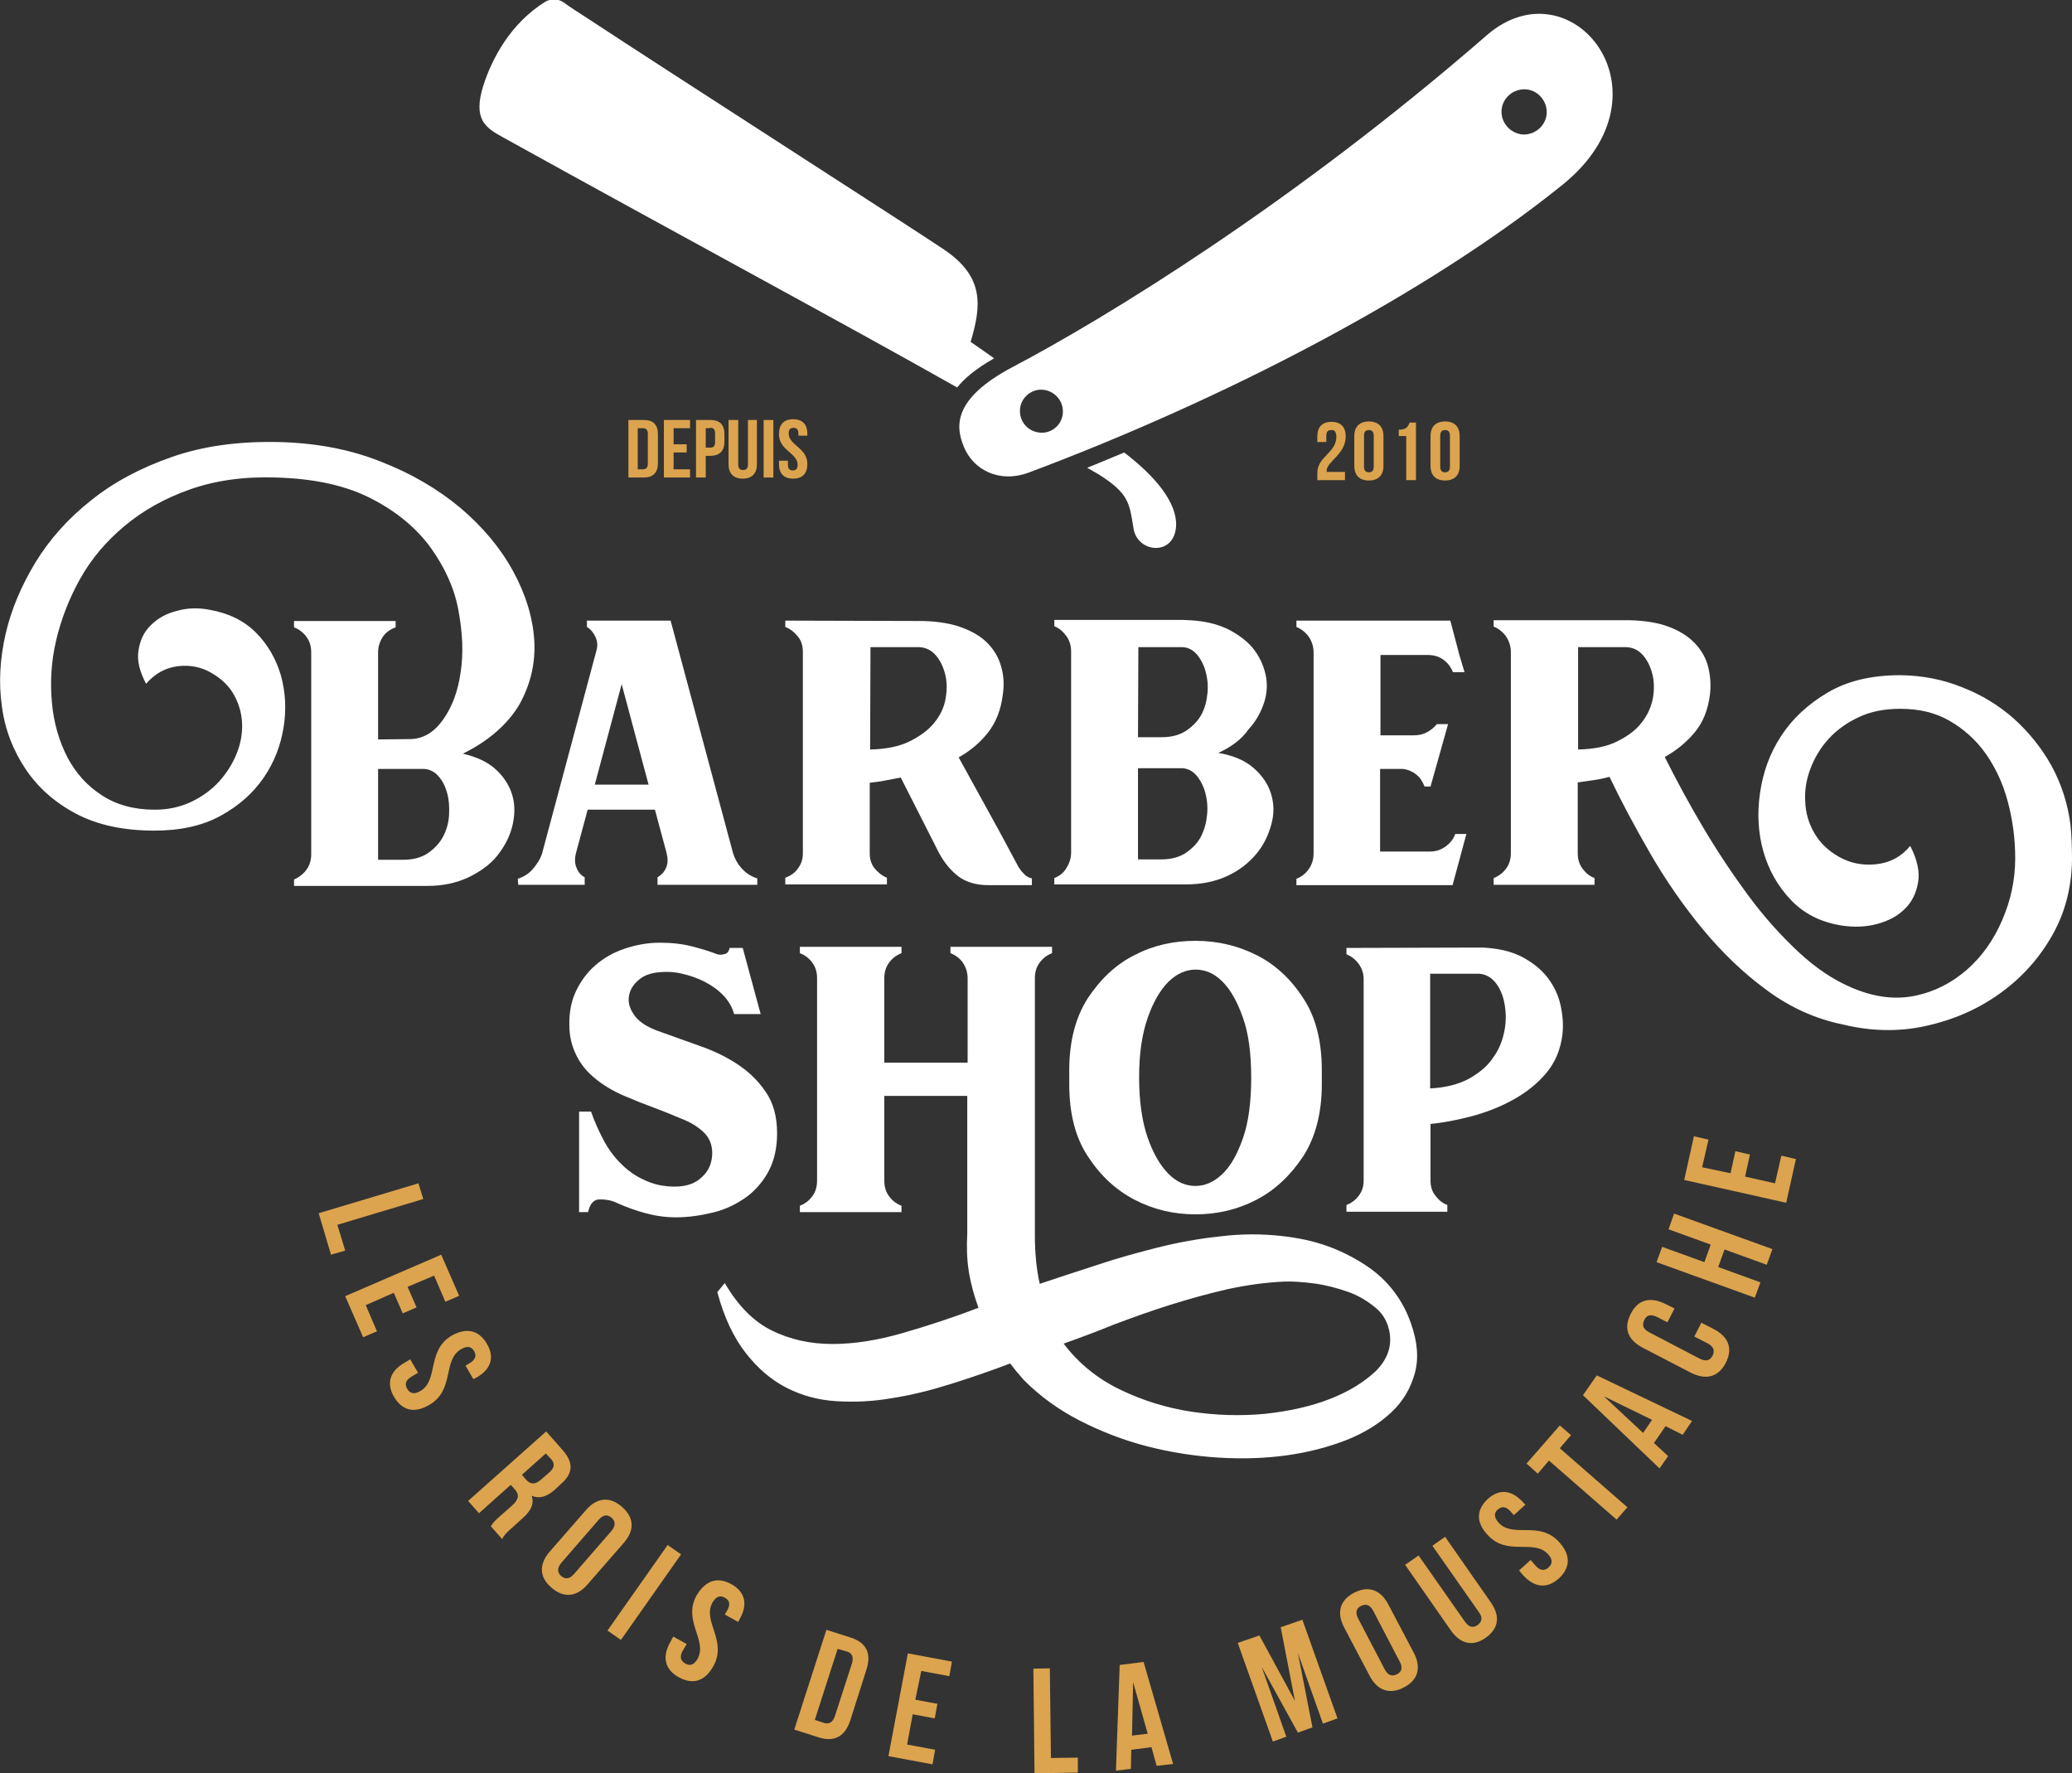 <?xml version="1.0" encoding="utf-8"?>
<!-- Generator: Adobe Illustrator 27.0.0, SVG Export Plug-In . SVG Version: 6.00 Build 0)  -->
<svg version="1.1" id="Calque_2_00000013156971440793680340000009123283395062373310_"
	 xmlns="http://www.w3.org/2000/svg" xmlns:xlink="http://www.w3.org/1999/xlink" x="0px" y="0px" viewBox="0 0 554.6 474.6"
	 style="enable-background:new 0 0 554.6 474.6;" xml:space="preserve">
<rect x="0" y="0" width="554.6" height="474.6" fill="#333333" stroke="none"/>
<style type="text/css">
	.st0{fill:#FFFFFF;}
	.st1{fill:#DCA44E;}
</style>
<g id="Layer_1">
	<g>
		<path class="st0" d="M123.9,201.7c3.8,0.9,6.8,2.3,9,4.4c2.2,2.1,3.6,4.4,4.3,7c0.7,2.6,0.6,5.3-0.1,8.1s-2.1,5.4-4,7.8
			s-4.6,4.3-7.7,5.8c-3.2,1.5-6.8,2.3-11,2.3H78.7v-1.7c1.3-0.6,2.4-1.4,3.3-2.6c0.9-1.2,1.3-2.6,1.3-4.2v-54c0-1.6-0.4-3-1.3-4.2
			c-0.9-1.2-2-2-3.3-2.5v-1.7h27.2v1.7c-1.4,0.5-2.6,1.3-3.4,2.5c-0.8,1.2-1.3,2.6-1.3,4.2v23.3l8.8-0.1c3.3-0.1,6.2-1.8,8.6-5.2
			c2.4-3.4,4-7.6,4.7-12.7c0.8-5.1,0.5-10.6-0.6-16.6s-3.7-11.5-7.4-16.7c-3.8-5.2-9-9.6-15.8-13.1c-6.7-3.5-15.2-5.4-25.5-5.7
			c-8.7-0.3-16.4,0.8-23.2,3.2s-12.6,5.7-17.5,9.8s-8.9,8.8-11.9,14.2c-3,5.4-5.1,10.9-6.4,16.5s-1.6,11.1-1.1,16.6
			c0.5,5.4,1.9,10.2,4.1,14.5c2.2,4.2,5.3,7.7,9.2,10.2c3.9,2.6,8.7,3.9,14.2,3.9c3.6,0,6.8-0.7,9.8-2.1c2.9-1.4,5.4-3.2,7.4-5.4
			c2-2.2,3.6-4.7,4.7-7.4c1.1-2.7,1.6-5.4,1.5-8.1c-0.1-2.7-0.8-5.2-2.1-7.6c-1.3-2.4-3.3-4.4-6.1-6c-2.7-1.6-5.8-2.2-9-1.8
			s-6.1,1.9-8.5,4.7c-1.8-3.4-2.5-6.4-2-9.1c0.4-2.6,1.5-4.9,3.3-6.6c1.8-1.8,4.1-3.1,6.9-3.8c2.8-0.8,5.8-0.9,8.8-0.3
			c5.1,0.9,9.2,2.9,12.4,6.1s5.4,7.1,6.7,11.5c1.2,4.4,1.5,9,0.7,13.9c-0.8,4.9-2.5,9.3-5.3,13.4c-2.8,4.1-6.6,7.5-11.5,10.2
			s-10.8,4-17.8,4c-8.2,0-15.2-1.5-20.9-4.5c-5.7-3-10.2-7-13.5-11.9S1.3,195.3,0.5,189c-0.9-6.3-0.5-12.8,1-19.3
			c1.5-6.6,4.2-12.9,8-19.2c3.8-6.2,8.8-11.8,14.9-16.6c6.1-4.9,13.3-8.7,21.6-11.6s17.7-4.2,28.2-4c10.1,0.2,19.3,1.9,27.6,5.2
			c8.3,3.2,15.4,7.4,21.4,12.4c6,5.1,10.7,10.7,14.1,16.9s5.3,12.4,5.7,18.5s-1,11.9-4,17.3C135.8,193.9,130.8,198.3,123.9,201.7
			L123.9,201.7z M108,230.1c2.6,0,4.8-0.6,6.6-1.8c1.7-1.2,3.1-2.7,4-4.4s1.5-3.7,1.6-5.8c0.1-2.1,0-4-0.5-5.8
			c-0.5-1.8-1.2-3.3-2.3-4.5c-1-1.2-2.3-1.9-3.8-2h-12.4v24.3H108z"/>
		<path class="st0" d="M138.6,235.2c1.5-0.5,2.9-1.3,4-2.6s2-2.6,2.5-4.2l14.6-54.5c0.3-1.1,0.2-2.3-0.3-3.4c-0.5-1.1-1.2-2-2.3-2.7
			v-1.7h22.4l16.7,62.2c0.5,1.6,1.3,3,2.4,4.2c1.1,1.2,2.5,2.1,4.1,2.6v1.7H176v-2c1-0.6,1.8-1.4,2.3-2.6s0.5-2.4,0.1-4l-3.1-11.5
			h-18l-3.1,11.5c-0.4,1.5-0.4,2.8,0.1,4c0.4,1.1,1.1,2,2.2,2.6v2h-17.8L138.6,235.2L138.6,235.2z M173.6,210l-7.2-26.9l-7.2,26.9
			H173.6L173.6,210z"/>
		<path class="st0" d="M246,166.2h1c4.1,0.1,7.7,0.7,10.6,1.8c2.9,1.1,5.2,2.5,6.9,4.3c1.7,1.8,2.9,3.9,3.5,6.2
			c0.7,2.4,0.8,4.9,0.4,7.5c-0.5,4-1.8,7.3-3.9,10c-2.1,2.7-4.7,4.9-7.9,6.7l10.9,19.8l5.1,9.5c0.5,0.8,1,1.4,1.6,2
			c0.6,0.6,1.2,0.9,2,1.1v1.8h-11.6c-3.3,0-6-0.8-8-2.3s-3.8-3.6-5.3-6.4l-10.2-20.1c-1.4,0.3-2.8,0.5-4.2,0.8s-2.8,0.4-4.1,0.6
			v18.9c0,1.5,0.4,2.9,1.3,4s2,2,3.3,2.5v1.8h-27.2v-1.8c1.4-0.5,2.6-1.3,3.4-2.5c0.9-1.2,1.3-2.5,1.3-4v-54c0-1.5-0.4-2.9-1.3-4
			s-2-2.1-3.4-2.6v-1.7L246,166.2L246,166.2z M232.9,200.6c4.2-0.1,7.8-0.8,10.6-2.2c2.8-1.4,5-3,6.6-5c1.6-2,2.6-4.1,3-6.4
			c0.4-2.3,0.4-4.5-0.1-6.5s-1.3-3.7-2.5-5.1c-1.2-1.4-2.7-2.1-4.4-2.2h-13.1L232.9,200.6L232.9,200.6z"/>
		<path class="st0" d="M326.1,201.5c4,0.7,7.1,2,9.4,4c2.3,2,3.9,4.3,4.7,6.9c0.8,2.6,0.9,5.3,0.1,8.2s-2,5.5-4,7.9
			s-4.5,4.4-7.7,5.9s-6.9,2.3-11.2,2.3h-35.2v-1.7c1.3-0.5,2.4-1.3,3.2-2.6s1.3-2.6,1.3-4.2v-53.8c0-1.6-0.4-3-1.3-4.2
			c-0.9-1.2-1.9-2.1-3.2-2.6v-1.7h34.2l2.1,0.1c3.9,0.2,7.2,1,10,2.3c2.8,1.4,5.1,3.1,6.8,5.1c1.7,2.1,2.8,4.4,3.4,6.9
			c0.6,2.5,0.5,5.1-0.3,7.6c-0.8,2.5-2.1,5-4.2,7.3C332.3,197.9,329.6,199.9,326.1,201.5L326.1,201.5z M304.6,197.3h6.4
			c2.6,0,4.8-0.6,6.6-1.8c1.7-1.2,3.1-2.6,4-4.3s1.4-3.6,1.6-5.7c0.2-2.1,0-4-0.5-5.8c-0.5-1.8-1.3-3.3-2.3-4.5
			c-1-1.2-2.3-1.9-3.8-2h-11.9L304.6,197.3L304.6,197.3z M310.9,230c2.6,0,4.8-0.6,6.6-1.8c1.7-1.2,3.1-2.6,4-4.4s1.4-3.7,1.6-5.8
			c0.2-2.1,0-4.1-0.5-5.9c-0.5-1.8-1.3-3.3-2.3-4.5c-1-1.2-2.3-1.9-3.8-2h-11.9V230L310.9,230L310.9,230z"/>
		<path class="st0" d="M387,226.5c1.2-0.9,2.1-2,2.5-3.3h3l-3.7,13.7H347v-1.7c1.3-0.5,2.4-1.3,3.3-2.6s1.3-2.6,1.3-4.2v-53.8
			c0-1.6-0.5-3-1.3-4.2c-0.9-1.2-2-2.1-3.3-2.6v-1.7h41.2l2.4,9.1l1.4,4.7h-3.1c-0.5-1.3-1.3-2.4-2.5-3.3c-1.2-0.9-2.6-1.3-4.2-1.3
			h-12.7v21.5h9c2.4,0,4.4-1,6.1-3h3l-4.7,16.7h-1.6c-0.5-1.3-1.2-2.4-2.2-3.2c-1-0.8-2.1-1.3-3.5-1.5h-6.2v22.1h13.4
			C384.4,227.9,385.8,227.4,387,226.5L387,226.5z"/>
		<path class="st0" d="M554.2,220.8c0.3,3,0.4,6.1,0.4,9.3c-0.1,7.5-1.9,14.4-5.5,20.6c-3.6,6.2-8.3,11.3-14.1,15.4
			s-12.3,6.9-19.6,8.5s-14.6,1.4-22.1-0.4c-7.4-1.5-14.2-4.6-20.4-9.2c-6.3-4.6-12-10.1-17.2-16.4s-9.9-13.1-14-20.2
			s-7.8-14-10.9-20.5c-1.4,0.4-2.9,0.7-4.3,0.9s-2.9,0.4-4.2,0.6v18.9c0,1.6,0.4,3,1.3,4.2c0.9,1.2,1.9,2,3.2,2.5v1.8h-27v-1.8
			c1.3-0.5,2.4-1.3,3.3-2.5c0.9-1.2,1.3-2.6,1.3-4.2v-53.8c0-1.6-0.5-3-1.3-4.2c-0.9-1.2-2-2.1-3.3-2.6v-1.7h36.5
			c4.1,0.1,7.7,0.7,10.5,1.8c2.9,1.1,5.2,2.6,6.9,4.4c1.7,1.8,2.9,3.9,3.5,6.2c0.6,2.4,0.8,4.8,0.5,7.4c-0.5,4.1-1.8,7.4-4,10.1
			c-2.2,2.7-4.9,4.9-8.1,6.7c3.1,6.2,6.5,12.5,10.3,18.9c3.8,6.4,7.8,12.4,12,18.1s8.7,10.7,13.4,15.1c4.7,4.4,9.5,7.6,14.5,9.7
			c5.9,2.5,11.5,3.2,16.8,2.1s9.9-3.5,13.9-7c4-3.5,7.1-7.9,9.4-13.2c2.3-5.3,3.5-10.8,3.5-16.6c0-5.3-0.7-10.4-2-15.2
			c-1.3-4.9-3.3-9.1-5.9-12.8c-2.6-3.7-5.9-6.6-9.7-8.8s-8.2-3.2-13.2-3.2c-4.1,0-7.8,0.7-11,2.2c-3.2,1.5-5.9,3.4-8.1,5.8
			c-2.2,2.4-3.8,5.1-4.9,8c-1.1,2.9-1.6,5.9-1.4,8.8c0.1,3,0.9,5.8,2.4,8.4c1.5,2.6,3.6,4.7,6.6,6.4c3,1.7,6.3,2.4,10,2
			s6.7-2,9.1-4.9c1.9,3.7,2.6,6.9,2.1,9.8c-0.5,2.9-1.7,5.3-3.6,7.1c-1.9,1.9-4.4,3.2-7.4,4c-3,0.8-6.2,0.9-9.5,0.4
			c-5.6-0.9-10.1-3.2-13.6-6.9s-5.9-8-7.3-12.9c-1.4-4.9-1.7-10.2-0.9-15.7c0.8-5.5,2.6-10.6,5.7-15.3c3-4.6,7.2-8.5,12.5-11.6
			c5.3-3.1,11.7-4.6,19.4-4.6c5.8,0.1,11.2,1.1,16.4,3.2c5.2,2,9.8,4.8,13.9,8.4c4,3.6,7.4,7.8,10.1,12.6
			C551.8,209.9,553.5,215.2,554.2,220.8L554.2,220.8z M422.4,200.6c4.2-0.1,7.8-0.8,10.5-2.2c2.8-1.4,5-3,6.5-5c1.6-2,2.5-4.1,3-6.4
			c0.4-2.3,0.4-4.5-0.1-6.5s-1.3-3.7-2.5-5.1c-1.2-1.4-2.7-2.1-4.4-2.2h-13L422.4,200.6L422.4,200.6z"/>
	</g>
	<g>
		<path class="st0" d="M157.4,324.4H155v-26.9h3.2c0.9,2.6,2.1,5.3,3.5,7.9c1.4,2.6,3.2,4.9,5.4,6.9c1.2,1.1,2.7,2.2,4.5,3.1
			c1.8,0.9,3.6,1.6,5.6,1.9c1.9,0.3,3.8,0.4,5.7,0.1s3.5-1,4.9-2.3c1.7-1.5,2.6-3.4,2.8-5.7s-0.4-4.3-1.8-5.9
			c-1.4-1.5-3.3-2.8-5.7-3.8c-2.4-1-5-2.1-7.7-3.1c-2.7-1-5.5-2.1-8.3-3.3c-2.8-1.2-5.4-2.7-7.6-4.5c-2.4-1.9-4.1-4-5.3-6.5
			c-1.2-2.5-1.8-5-1.8-7.8c-0.1-3.5,0.5-6.6,1.8-9.3c1.3-2.7,3-5,5.2-6.9c2.2-1.9,4.8-3.4,7.8-4.4c3-1,6.1-1.6,9.4-1.6
			c3.1,0,6,0.3,8.7,1s4.9,1.4,6.7,2.1c0.8,0.2,1.4,0.1,2.1-0.1s1-0.8,1.2-1.6h3.5l4.8,17.7h-7.1c-0.5-1.8-1.4-3.4-2.8-4.9
			c-1.4-1.5-3.1-2.7-5-3.7c-1.9-1-4-1.7-6.1-2.2s-4.2-0.6-6.1-0.4c-2.4,0.2-4.3,0.9-5.7,2.2c-1.5,1.3-2.3,2.8-2.5,4.5
			c-0.2,1.7,0.4,3.4,1.7,5.1c1.3,1.7,3.6,3.1,6.9,4.2c3.4,1.2,6.9,2.5,10.6,3.8c3.7,1.3,7,2.9,10,4.9c3,2,5.5,4.4,7.5,7.4
			c2,2.9,3,6.6,3,11c0,4-0.8,7.4-2.3,10.2s-3.6,5.2-6.1,7c-2.6,1.8-5.4,3.2-8.7,4s-6.6,1.3-10,1.3c-2.8,0-5.5-0.4-8.1-1.1
			c-2.6-0.7-5.1-1.6-7.8-2.8c-1.4-0.7-2.9-0.9-4.5-0.9C158.9,321,157.9,322.2,157.4,324.4L157.4,324.4z"/>
		<path class="st0" d="M377.6,354c1.8,5,2.2,9.5,1.1,13.5s-3.1,7.5-6.3,10.5c-3.2,3-7.2,5.5-12,7.4c-4.9,1.9-10.2,3.3-16,4.1
			c-5.8,0.8-11.9,1-18.3,0.6c-6.4-0.4-12.7-1.4-19-3c-6.2-1.6-12.2-3.9-17.9-6.8c-5.7-2.9-10.7-6.5-15.1-10.9
			c-0.7-0.8-1.3-1.5-1.9-2.2c-0.6-0.7-1.2-1.5-1.8-2.3c-5.2,2-10.5,3.8-15.9,5.5c-5.4,1.7-10.6,3-15.8,3.8
			c-5.1,0.9-10.1,1.1-14.9,0.8s-9.2-1.5-13.3-3.6c-4.1-2.1-7.7-5.2-10.9-9.3c-3.2-4.1-5.8-9.5-7.6-16.3l2-2.4
			c3.5,6,7.7,10.3,12.6,12.7s10.3,3.6,16.2,3.6c5.9,0,12.1-1,18.7-2.9c6.6-1.9,13.4-4.1,20.4-6.8c-1.2-3.3-2.1-6.6-2.6-9.8
			c-0.5-3.2-0.6-6.6-0.4-10v-36.9h-22.2V316c0,1.6,0.4,3,1.3,4.2c0.9,1.2,2,2,3.3,2.5v1.7h-27.2v-1.7c1.3-0.5,2.4-1.3,3.3-2.5
			c0.9-1.2,1.3-2.6,1.3-4.2v-54.2c0-1.6-0.4-3-1.3-4.2c-0.9-1.2-2-2-3.3-2.5v-1.7h27.2v1.7c-1.3,0.5-2.4,1.3-3.3,2.5
			c-0.9,1.2-1.3,2.6-1.3,4.2v22.6H259v-22.6c0-1.6-0.5-3-1.3-4.2c-0.9-1.2-2-2-3.3-2.5v-1.7h27.2v1.7c-1.3,0.5-2.4,1.3-3.3,2.5
			c-0.9,1.2-1.3,2.6-1.3,4.2v69c0,2.2,0.1,4.3,0.3,6.4c0.2,2.1,0.5,4.2,1,6.4c4.8-1.6,9.9-3.3,15.2-5c5.3-1.8,10.8-3.3,16.3-4.7
			c5.6-1.4,11.1-2.4,16.8-3c5.6-0.7,11.1-0.7,16.5-0.1c4.5,0.5,8.7,1.4,12.5,2.8c3.8,1.4,7.2,3.2,10.2,5.2s5.5,4.4,7.5,7.1
			S376.6,351.2,377.6,354L377.6,354z M284.7,359.6c4,5.3,9.1,9.4,15.1,12.3c6,2.9,12.4,4.9,19,5.9s13.2,1.2,19.7,0.6
			c6.5-0.7,12.4-2,17.5-4c5.1-2,9.1-4.5,12.2-7.4c3-3,4.3-6.3,3.8-10c-0.4-2.8-1.6-5.2-3.8-7s-4.6-3.3-7.5-4.3
			c-2.9-1-5.9-1.8-8.9-2.2c-3.1-0.4-5.8-0.6-8.1-0.5c-4.8,0.2-9.8,0.9-15,2c-5.2,1.2-10.3,2.6-15.4,4.2c-5.1,1.6-10.1,3.4-14.9,5.2
			C293.5,356.4,288.9,358.1,284.7,359.6L284.7,359.6z"/>
		<path class="st0" d="M286.2,286.4c0-7.7,1.7-14.2,5-19.3c3.4-5.1,7.5-9,12.5-11.5c5-2.6,10.4-3.8,16.3-3.8s11.3,1.3,16.3,3.8
			c5,2.5,9.2,6.4,12.5,11.5c3.4,5.1,5,11.6,5,19.3v3.8c0,7.7-1.7,14.2-5,19.3c-3.4,5.1-7.5,9-12.5,11.6c-5,2.6-10.4,3.9-16.3,3.9
			s-11.3-1.3-16.3-3.9c-5-2.6-9.2-6.5-12.5-11.6c-3.4-5.1-5-11.6-5-19.3V286.4z M304.9,288.3c0,6.5,0.8,11.9,2.3,16.2
			c1.5,4.3,3.4,7.5,5.6,9.7c2.2,2.2,4.6,3.2,7.2,3.2c2.6,0,5-1.1,7.2-3.2s4-5.3,5.5-9.6c1.5-4.3,2.2-9.7,2.2-16.2s-0.7-11.8-2.2-16
			c-1.5-4.3-3.3-7.5-5.5-9.7s-4.6-3.2-7.2-3.2s-5,1.1-7.2,3.2c-2.2,2.2-4.1,5.4-5.6,9.7S304.9,281.9,304.9,288.3z"/>
		<path class="st0" d="M395.9,253.6h1c4.1,0.2,7.6,1,10.5,2.5c2.8,1.5,5.1,3.3,6.8,5.5s2.9,4.7,3.5,7.4c0.6,2.7,0.8,5.3,0.5,7.9
			c-0.5,4.1-2,7.6-4.5,10.5s-5.5,5.2-9,7.1c-3.5,1.9-7.2,3.3-11,4.3c-3.9,1-7.5,1.7-10.8,2V316c0,1.5,0.4,2.9,1.3,4
			c0.9,1.2,1.9,2,3.2,2.5v1.8h-27v-1.8c1.3-0.5,2.4-1.3,3.3-2.5c0.9-1.2,1.3-2.5,1.3-4v-54c0-1.5-0.5-2.9-1.3-4
			c-0.9-1.2-2-2.1-3.3-2.6v-1.7L395.9,253.6L395.9,253.6z M382.8,260.6v30.7c4.1-0.2,7.6-1.1,10.4-2.6c2.8-1.6,5-3.4,6.5-5.7
			c1.6-2.2,2.5-4.6,3-7.2s0.4-5,0-7.2c-0.4-2.2-1.2-4.1-2.4-5.6c-1.2-1.5-2.7-2.3-4.5-2.4L382.8,260.6L382.8,260.6z"/>
	</g>
	<g>
		<path class="st0" d="M266.1,95.9c-3.8-2.7-6.3-4.4-6.3-4.4c2.9-9.7,3.7-17.4-7.1-24.7c-8.6-5.8-72.8-47-95.3-61.8
			c-2.8-1.8-5.1-3.3-6.6-4.4c-1.5-1-3.4-1-4.9-0.1c-9.3,5.8-14.2,15.2-16.5,22.3c-2.9,9.2,0.5,11.4,5.5,14.1
			c48.2,26.7,90.5,49.4,121.3,66.8C258.1,101.3,261.3,98.6,266.1,95.9L266.1,95.9z"/>
		<path class="st0" d="M300.9,121.1c-3.3,1.4-6.5,2.7-9.9,4.1c2,1.1,3.1,1.8,3.3,1.9c8,5.1,8,7.7,9.1,14.3c1,6.6,10.9,7.6,11.4-0.6
			C315.1,134.6,309.4,127.6,300.9,121.1z"/>
		<path class="st0" d="M398,9.4c-52,45.2-102.2,75.8-126.9,88.8c-16.3,8.6-15.3,16.1-13.1,21.4c2.5,6.1,9.4,9.8,17.3,6.9
			c52-19.5,106.3-47.5,143-77.1C448.8,24.7,420.5-10.1,398,9.4L398,9.4z M278.5,115.8c-3.2-0.2-5.6-2.8-5.5-6s2.9-5.7,6-5.5
			s5.6,2.8,5.5,6S281.7,116,278.5,115.8z M407.7,36c-3.3-0.2-5.9-3-5.8-6.3c0.1-3.3,3-5.9,6.3-5.8c3.3,0.1,5.9,3,5.8,6.3
			C413.9,33.5,411,36.1,407.7,36z"/>
	</g>
	<g>
		<path class="st1" d="M112,316.7l1.3,4.2l-23,6.9l2.1,6.9l-3.8,1.1l-3.3-11.1L112,316.7z"/>
		<path class="st1" d="M109.1,344.4l2.4,5.5l-3.7,1.6l-2.4-5.5l-7.5,3.3l3,7l-3.7,1.6l-4.8-11l25.7-11.1l4.8,11l-3.7,1.6l-3-7
			L109.1,344.4L109.1,344.4z"/>
		<path class="st1" d="M130.3,359.6c2.2,3.7,1.1,6.9-2.8,9.1l-0.8,0.4l-2.1-3.6l1-0.6c1.7-1,2-2.1,1.3-3.3c-0.7-1.2-1.8-1.5-3.5-0.5
			c-5,2.9-1.6,10.9-8.5,14.9c-3.9,2.3-7.2,1.6-9.4-2.1c-2.2-3.7-1.1-7,2.8-9.2l1.5-0.9l2.1,3.6l-1.7,1c-1.7,1-1.9,2.1-1.2,3.3
			c0.7,1.2,1.8,1.6,3.5,0.6c5-2.9,1.6-10.9,8.5-14.9C124.8,355.3,128.1,355.9,130.3,359.6L130.3,359.6z"/>
		<path class="st1" d="M131.4,408.5c0.4-0.7,0.6-1.1,2.3-2.6l3.3-2.9c1.9-1.7,2.1-3,0.7-4.5l-1-1.1l-8.5,7.6l-2.9-3.3l20.9-18.6
			l4.4,5c3,3.4,2.8,6.3-0.5,9.1l-1.6,1.5c-2.1,1.9-4.2,2.5-6.2,1.6c0.8,2.2-0.3,4.2-2.5,6.1l-3.2,2.9c-1,0.9-1.7,1.6-2.2,2.6
			L131.4,408.5L131.4,408.5z M146.1,389l-6.4,5.7l1.1,1.3c1.1,1.2,2.3,1.5,4,0l2.1-1.8c1.5-1.3,1.7-2.4,0.7-3.6L146.1,389L146.1,389
			z"/>
		<path class="st1" d="M156.8,404.2c2.9-3.4,6.4-3.8,9.7-0.9s3.4,6.3,0.4,9.7l-9.6,11c-2.9,3.4-6.4,3.8-9.7,0.9
			c-3.3-2.8-3.4-6.3-0.4-9.7L156.8,404.2L156.8,404.2z M150.3,418.2c-1.3,1.5-1.1,2.7-0.1,3.6c1.1,0.9,2.2,0.9,3.5-0.6l9.9-11.4
			c1.3-1.5,1.1-2.7,0.1-3.6c-1.1-0.9-2.2-0.9-3.5,0.6L150.3,418.2L150.3,418.2z"/>
		<path class="st1" d="M178.7,413.5l3.6,2.5l-16.1,22.9l-3.6-2.5L178.7,413.5L178.7,413.5z"/>
		<path class="st1" d="M195.8,424c3.7,2.1,4.4,5.4,2.2,9.3l-0.4,0.8l-3.6-2l0.6-1c1-1.7,0.7-2.8-0.6-3.5c-1.2-0.7-2.3-0.4-3.3,1.3
			c-2.8,5,4.1,10.2,0.2,17.1c-2.2,3.9-5.4,5-9.2,2.9c-3.8-2.1-4.5-5.5-2.3-9.4l0.8-1.5l3.6,2l-1,1.7c-1,1.7-0.6,2.8,0.6,3.5
			s2.3,0.5,3.3-1.2c2.8-5-4.1-10.2-0.2-17.1C188.9,423,192,421.9,195.8,424L195.8,424z"/>
		<path class="st1" d="M221.2,436.2l6.6,2.1c4.2,1.4,5.5,4.3,4.1,8.6l-4.3,13.5c-1.4,4.3-4.2,5.9-8.4,4.6l-6.6-2.1L221.2,436.2
			L221.2,436.2z M224.2,441.3l-6.1,19l2.4,0.8c1.3,0.4,2.4,0,3-1.9l4.5-13.9c0.6-1.9,0-2.9-1.3-3.3L224.2,441.3L224.2,441.3z"/>
		<path class="st1" d="M245,454.9l5.9,1.1l-0.7,3.9l-5.9-1.1l-1.5,8.1l7.5,1.4l-0.7,3.9l-11.8-2.2l5.2-27.5l11.8,2.2l-0.7,3.9
			l-7.5-1.4L245,454.9L245,454.9z"/>
		<path class="st1" d="M276.6,446.6l4.4-0.1l0.3,24l7.2-0.1l0,4l-11.6,0.2L276.6,446.6L276.6,446.6z"/>
		<path class="st1" d="M314,472.1l-4.4,0.5l-1.4-5l-5.4,0.7l-0.1,5.1l-4,0.5l1-28.3l6.4-0.8L314,472.1L314,472.1z M303,464.5
			l4.2-0.5l-3.9-13.8L303,464.5L303,464.5z"/>
		<path class="st1" d="M346.6,455.2l-3.8-19.7l5.8-2l9.4,26.4l-3.9,1.4l-6.7-18.9l3.9,19.9l-3.9,1.4l-9.7-17.6l6.6,18.7l-3.6,1.3
			l-9.4-26.4l5.8-2L346.6,455.2L346.6,455.2z"/>
		<path class="st1" d="M359.8,435.6c-2.1-4-1.2-7.3,2.6-9.3s7.1-0.9,9.2,3.1l6.8,12.9c2.1,4,1.2,7.3-2.6,9.3s-7.1,0.9-9.2-3.1
			L359.8,435.6z M370.6,446.7c0.9,1.8,2.1,2,3.3,1.4s1.7-1.7,0.7-3.5l-7-13.4c-0.9-1.8-2.1-2-3.3-1.4s-1.7,1.7-0.7,3.5L370.6,446.7z
			"/>
		<path class="st1" d="M379.7,416.3l12.4,17.7c1.1,1.6,2.3,1.7,3.4,0.9s1.5-1.9,0.3-3.5l-12.4-17.7l3.4-2.4l12.2,17.5
			c2.6,3.7,2.2,7-1.3,9.5s-6.8,1.7-9.4-2l-12.2-17.5L379.7,416.3L379.7,416.3z"/>
		<path class="st1" d="M398.2,401.2c3.2-2.9,6.5-2.4,9.5,0.9l0.6,0.6l-3.1,2.8l-0.8-0.9c-1.3-1.5-2.4-1.5-3.5-0.6
			c-1,0.9-1.1,2,0.2,3.5c3.9,4.3,11-0.7,16.3,5.3c3,3.3,3,6.7-0.1,9.6c-3.2,2.9-6.6,2.5-9.6-0.8l-1.1-1.3l3.1-2.8l1.3,1.5
			c1.3,1.5,2.5,1.4,3.5,0.5s1.2-2.1-0.1-3.5c-3.9-4.3-11,0.7-16.3-5.3C395.1,407.5,395.1,404.1,398.2,401.2L398.2,401.2z"/>
		<path class="st1" d="M408.6,391.7l8.9-10.2l3,2.6l-3,3.5l18.1,15.8l-2.9,3.3l-18.1-15.8l-3,3.5L408.6,391.7L408.6,391.7z"/>
		<path class="st1" d="M452.9,380.3l-2.5,3.7l-4.6-2.3l-3.1,4.5l3.8,3.5l-2.3,3.3l-20.5-19.6l3.7-5.3L452.9,380.3L452.9,380.3z
			 M439.8,383.5l2.4-3.5l-12.9-6.3L439.8,383.5L439.8,383.5z"/>
		<path class="st1" d="M455.4,354l3.3,1.7c4,2.1,5.2,5.2,3.2,9.1c-2,3.8-5.3,4.6-9.3,2.6l-12.9-6.7c-4-2.1-5.2-5.2-3.2-9.1
			s5.3-4.6,9.3-2.6l2.4,1.2l-1.9,3.7l-2.7-1.4c-1.8-0.9-2.9-0.5-3.5,0.8s-0.4,2.4,1.4,3.3l13.4,7c1.8,0.9,2.8,0.5,3.5-0.8
			c0.6-1.2,0.4-2.4-1.4-3.3l-3.5-1.8L455.4,354L455.4,354z"/>
		<path class="st1" d="M471.2,343.2l-1.5,4.1l-26.3-9.5l1.5-4.1l11.3,4.1l1.7-4.7l-11.3-4.1l1.5-4.2l26.3,9.5l-1.5,4.2l-11.3-4.1
			l-1.7,4.7L471.2,343.2z"/>
		<path class="st1" d="M463.2,314l1.3-5.9l3.9,0.9l-1.3,5.9l8,1.8l1.7-7.4l3.9,0.9l-2.6,11.7l-27.3-6.1l2.6-11.7l3.9,0.9l-1.7,7.4
			L463.2,314L463.2,314z"/>
	</g>
	<g>
		<path class="st1" d="M168.2,112.4h4.1c2.6,0,3.8,1.3,3.8,3.8v7.8c0,2.5-1.3,3.8-3.8,3.8h-4.1C168.2,127.8,168.2,112.4,168.2,112.4
			z M170.7,114.6v11h1.4c0.8,0,1.3-0.4,1.3-1.5v-8c0-1.1-0.5-1.5-1.3-1.5L170.7,114.6L170.7,114.6z"/>
		<path class="st1" d="M180.3,118.9h3.5v2.2h-3.5v4.5h4.4v2.2h-7v-15.4h7v2.2h-4.4C180.3,114.6,180.3,118.9,180.3,118.9z"/>
		<path class="st1" d="M193.9,116.2v2c0,2.5-1.3,3.8-3.8,3.8h-1.2v5.8h-2.6v-15.4h3.8C192.7,112.4,193.9,113.7,193.9,116.2
			L193.9,116.2z M188.9,114.6v5.2h1.2c0.8,0,1.3-0.3,1.3-1.5V116c0-1.1-0.4-1.5-1.3-1.5C190.1,114.6,188.9,114.6,188.9,114.6z"/>
		<path class="st1" d="M197.6,112.4v11.9c0,1.1,0.5,1.5,1.3,1.5s1.3-0.4,1.3-1.5v-11.9h2.4v11.8c0,2.5-1.3,3.9-3.8,3.9
			s-3.8-1.4-3.8-3.9v-11.8H197.6z"/>
		<path class="st1" d="M204.4,112.4h2.6v15.4h-2.6V112.4z"/>
		<path class="st1" d="M212.3,112.2c2.5,0,3.8,1.4,3.8,3.9v0.5h-2.4v-0.6c0-1.1-0.5-1.5-1.3-1.5s-1.3,0.4-1.3,1.5c0,3.2,5,3.8,5,8.2
			c0,2.5-1.3,3.9-3.8,3.9s-3.8-1.4-3.8-3.9v-0.9h2.4v1.1c0,1.1,0.5,1.5,1.3,1.5s1.3-0.4,1.3-1.5c0-3.2-5-3.8-5-8.2
			C208.5,113.6,209.8,112.2,212.3,112.2L212.3,112.2z"/>
	</g>
	<g>
		<path class="st1" d="M356.3,115.1c-0.8,0-1.3,0.4-1.3,1.5v1.7h-2.4v-1.5c0-2.5,1.3-3.9,3.8-3.9s3.8,1.4,3.8,3.9
			c0,4.8-5.1,6.7-5.1,9.2c0,0.1,0,0.2,0,0.3h4.9v2.2h-7.4v-1.9c0-4.5,5.1-5.3,5.1-9.8C357.6,115.4,357.1,115,356.3,115.1
			L356.3,115.1z"/>
		<path class="st1" d="M362.5,116.7c0-2.5,1.4-3.9,3.9-3.9s3.9,1.4,3.9,3.9v8c0,2.5-1.4,3.9-3.9,3.9s-3.9-1.4-3.9-3.9V116.7z
			 M365.1,124.9c0,1.1,0.5,1.5,1.3,1.5s1.3-0.4,1.3-1.5v-8.3c0-1.1-0.5-1.5-1.3-1.5s-1.3,0.4-1.3,1.5V124.9z"/>
		<path class="st1" d="M374.5,115c2,0,2.4-0.9,2.8-1.9h1.7v15.4h-2.6v-11.8h-2V115L374.5,115z"/>
		<path class="st1" d="M382.9,116.7c0-2.5,1.4-3.9,3.9-3.9s3.9,1.4,3.9,3.9v8c0,2.5-1.4,3.9-3.9,3.9s-3.9-1.4-3.9-3.9V116.7z
			 M385.5,124.9c0,1.1,0.5,1.5,1.3,1.5s1.3-0.4,1.3-1.5v-8.3c0-1.1-0.5-1.5-1.3-1.5s-1.3,0.4-1.3,1.5V124.9z"/>
	</g>
</g>
</svg>
